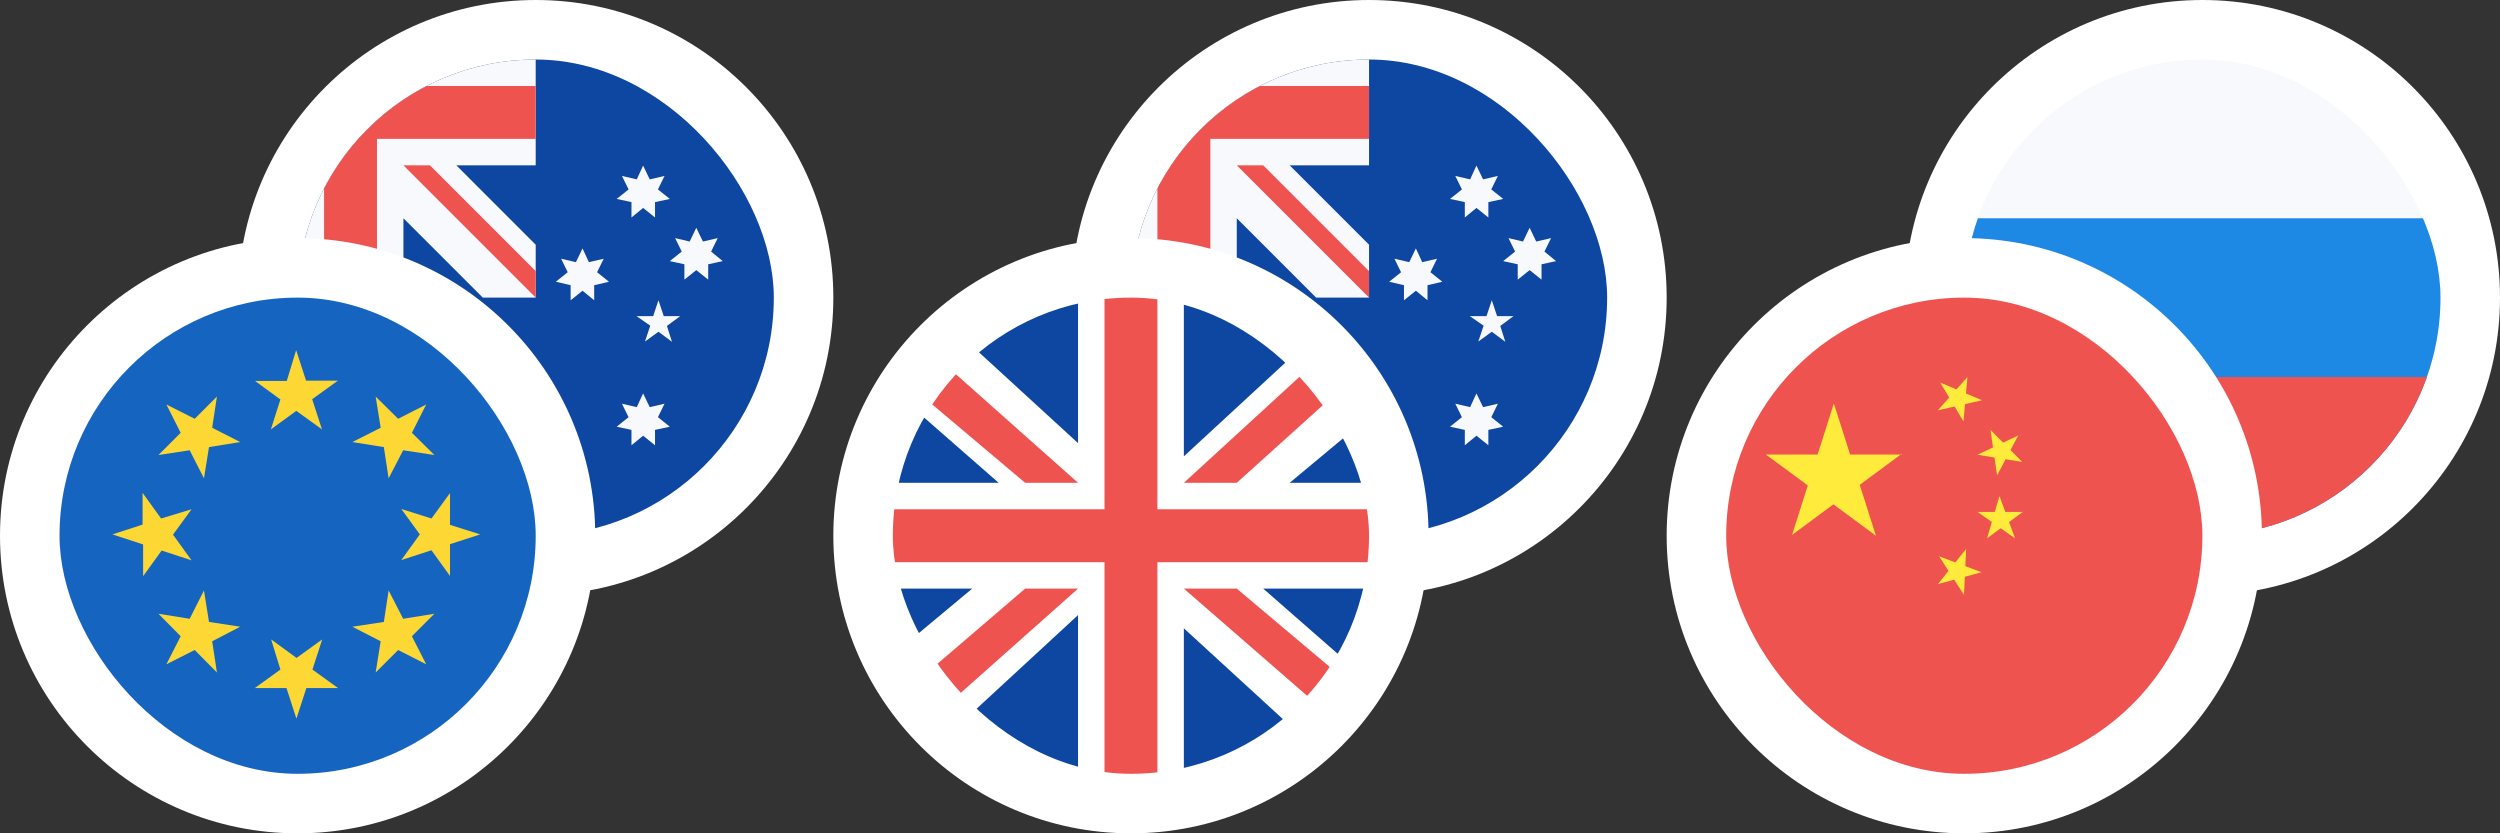 <svg width="210" height="70" viewBox="0 0 210 70" fill="none" xmlns="http://www.w3.org/2000/svg">
<rect x="0" y="0" width="210" height="70" fill="#333333" stroke="none"/>
<circle cx="45" cy="25" r="25" fill="white"/>
<g clip-path="url(#clip0_468_775)">
<path d="M25 5H64.999V45H25V5Z" fill="#0D47A1"/>
<path d="M44.999 13.889V5H25V25H33.888V18.333L40.555 25H44.999V20.556L38.333 13.889H44.999Z" fill="#F8F9FD"/>
<path d="M31.666 7.222V5H27.222V7.222H25V11.667H27.222V25H31.666V11.667H44.999V7.222H31.666Z" fill="#EF5350"/>
<path d="M44.999 22.778L36.111 13.889H33.888L44.999 25V22.778Z" fill="#EF5350"/>
<path d="M40.555 33.889L38.333 35V36.111H37.222L36.111 38.333L35 36.111H33.889V35L31.666 33.889L33.889 32.778V31.667H35L36.111 29.444L37.222 31.667H38.333V32.778L40.555 33.889Z" fill="#F8F9FD"/>
<path d="M54.022 33.044L54.577 34.2L55.822 33.911L55.266 35.044L56.266 35.844L55.022 36.111V37.4L54.022 36.6L53.044 37.4V36.111L51.8 35.844L52.8 35.044L52.244 33.911L53.489 34.2L54.022 33.044ZM48.933 20.867L49.466 22.022L50.711 21.733L50.155 22.867L51.155 23.667L49.911 23.956V25.222L48.933 24.422L47.933 25.222V23.956L46.688 23.667L47.688 22.867L47.133 21.733L48.377 22.022L48.933 20.867ZM54.022 13.911L54.577 15.067L55.822 14.778L55.266 15.911L56.266 16.711L55.022 16.978V18.267L54.022 17.467L53.044 18.267V16.978L51.8 16.711L52.8 15.911L52.244 14.778L53.489 15.067L54.022 13.911ZM58.489 19.133L59.044 20.289L60.288 20L59.733 21.133L60.711 21.933L59.489 22.2V23.489L58.489 22.689L57.489 23.489V22.2L56.266 21.933L57.266 21.133L56.711 20L57.933 20.289L58.489 19.133ZM55.311 25.222L55.755 26.556H57.133L56.022 27.378L56.444 28.711L55.311 27.867L54.177 28.689L54.622 27.356L53.466 26.556H54.866L55.311 25.222Z" fill="#F8F9FD"/>
</g>
<circle cx="25" cy="45" r="25" fill="white"/>
<g clip-path="url(#clip1_468_775)">
<path d="M5 25H44.999V65H5V25Z" fill="#1565C0"/>
<path d="M24.888 29.444L25.71 31.978H28.377L26.222 33.533L27.044 36.067L24.888 34.511L22.755 36.067L23.555 33.555L21.422 32H24.088L24.866 29.444H24.888ZM13.977 33.978L16.355 35.178L18.222 33.311L17.822 35.933L20.177 37.133L17.555 37.555L17.133 40.178L15.933 37.822L13.31 38.222L15.177 36.355L13.977 33.978ZM9.444 44.889L11.977 44.067V41.4L13.533 43.555L16.088 42.778L14.533 44.911L16.088 47.067L13.577 46.244L12.022 48.4V45.733L9.444 44.889ZM13.977 55.8L15.177 53.444L13.31 51.555L15.933 51.978L17.133 49.6L17.555 52.244L20.177 52.644L17.822 53.867L18.222 56.489L16.355 54.6L13.977 55.8ZM24.888 60.333L24.066 57.8H21.399L23.555 56.244L22.777 53.711L24.91 55.267L27.066 53.711L26.244 56.244L28.399 57.8H25.733L24.91 60.333H24.888ZM35.799 55.8L33.444 54.6L31.555 56.489L31.977 53.867L29.599 52.644L32.244 52.244L32.644 49.6L33.866 51.978L36.488 51.555L34.599 53.444L35.799 55.8ZM40.333 44.889L37.799 45.711V48.378L36.244 46.222L33.711 47.044L35.266 44.889L33.711 42.755L36.244 43.555L37.799 41.422V44.089L40.333 44.889ZM35.799 33.978L34.599 36.355L36.488 38.222L33.866 37.822L32.644 40.178L32.244 37.555L29.599 37.133L31.977 35.933L31.555 33.311L33.444 35.178L35.799 33.978Z" fill="#FDD835"/>
</g>
<circle cx="115" cy="25" r="25" fill="white"/>
<g clip-path="url(#clip2_468_775)">
<path d="M95 5H135V45H95V5Z" fill="#0D47A1"/>
<path d="M115 13.889V5H95V25H103.889V18.333L110.556 25H115V20.556L108.333 13.889H115Z" fill="#F8F9FD"/>
<path d="M101.667 7.222V5H97.222V7.222H95V11.667H97.222V25H101.667V11.667H115V7.222H101.667Z" fill="#EF5350"/>
<path d="M115 22.778L106.111 13.889H103.889L115 25V22.778Z" fill="#EF5350"/>
<path d="M110.556 33.889L108.333 35V36.111H107.222L106.111 38.333L105 36.111H103.889V35L101.667 33.889L103.889 32.778V31.667H105L106.111 29.444L107.222 31.667H108.333V32.778L110.556 33.889Z" fill="#F8F9FD"/>
<path d="M124.022 33.044L124.578 34.2L125.822 33.911L125.267 35.044L126.267 35.844L125.022 36.111V37.4L124.022 36.6L123.045 37.4V36.111L121.8 35.844L122.8 35.044L122.245 33.911L123.489 34.2L124.022 33.044ZM118.933 20.867L119.467 22.022L120.711 21.733L120.156 22.867L121.156 23.667L119.911 23.956V25.222L118.933 24.422L117.933 25.222V23.956L116.689 23.667L117.689 22.867L117.133 21.733L118.378 22.022L118.933 20.867ZM124.022 13.911L124.578 15.067L125.822 14.778L125.267 15.911L126.267 16.711L125.022 16.978V18.267L124.022 17.467L123.045 18.267V16.978L121.8 16.711L122.8 15.911L122.245 14.778L123.489 15.067L124.022 13.911ZM128.489 19.133L129.045 20.289L130.289 20L129.733 21.133L130.711 21.933L129.489 22.2V23.489L128.489 22.689L127.489 23.489V22.2L126.267 21.933L127.267 21.133L126.711 20L127.933 20.289L128.489 19.133ZM125.311 25.222L125.756 26.556H127.133L126.022 27.378L126.445 28.711L125.311 27.867L124.178 28.689L124.622 27.356L123.467 26.556H124.867L125.311 25.222Z" fill="#F8F9FD"/>
</g>
<circle cx="95" cy="45" r="25" fill="white"/>
<g clip-path="url(#clip3_468_775)">
<path d="M74.999 25H115V65H74.999V25Z" fill="white"/>
<path d="M90.555 25H77.222L90.555 37.222V25ZM99.444 25V38.333L113.888 25H99.444ZM115 35L108.333 40.556H115V35ZM115 49.444H106.111L115 57.222V49.444ZM112.777 65L99.444 52.778V65H112.777ZM90.555 65V51.667L76.111 65H90.555ZM74.999 55L81.666 49.444H74.999V55ZM74.999 40.556H83.888L74.999 32.778V40.556Z" fill="#0D47A1"/>
<path d="M90.555 40.556L60.555 13.889V19L86.111 40.556H90.555ZM92.777 42.778V25H97.222V42.778H115V47.222H97.222V65H92.777V47.222H74.999V42.778H92.777ZM54.999 76.111L86.111 49.444H90.555L60.555 76.111H54.999ZM99.444 40.556L126.111 16.111H131L103.888 40.556H99.444ZM103.888 49.444H99.444L125 71.667V67.222L103.888 49.444Z" fill="#EF5350"/>
</g>
<circle cx="185" cy="25" r="25" fill="white"/>
<g clip-path="url(#clip4_468_775)">
<path d="M165 5H205V45H165V5Z" fill="#F8F9FD"/>
<path d="M165 18.333H205V45H165V18.333Z" fill="#1E88E5"/>
<path d="M165 31.667H205V45H165V31.667Z" fill="#EF5350"/>
</g>
<circle cx="165" cy="45" r="25" fill="white"/>
<g clip-path="url(#clip5_468_775)">
<path d="M145 25H185V65H145V25Z" fill="#EF5350"/>
<path d="M159.755 38.111L150.533 44.933L154.044 33.889L157.577 45L148.333 38.178H159.755V38.111ZM162.977 32.133L166.488 33.622L162.777 34.467L165.266 31.667L164.933 35.4L162.977 32.133ZM167.199 36.111L169.866 38.8L166.111 38.2L169.533 36.578L167.755 39.933L167.199 36.111ZM167.955 41.667L169.266 45.222L166.111 43H169.911L166.911 45.222L167.955 41.667ZM165.155 46.111L164.977 49.978L162.888 46.733L166.444 48.067L162.777 49.067L165.155 46.111Z" fill="#FFEB3B"/>
</g>
<defs>
<clipPath id="clip0_468_775">
<rect x="25" y="5" width="40" height="40" rx="20" fill="white"/>
</clipPath>
<clipPath id="clip1_468_775">
<rect x="5" y="25" width="40" height="40" rx="20" fill="white"/>
</clipPath>
<clipPath id="clip2_468_775">
<rect x="95" y="5" width="40" height="40" rx="20" fill="white"/>
</clipPath>
<clipPath id="clip3_468_775">
<rect x="74.999" y="25" width="40" height="40" rx="20" fill="white"/>
</clipPath>
<clipPath id="clip4_468_775">
<rect x="165" y="5" width="40" height="40" rx="20" fill="white"/>
</clipPath>
<clipPath id="clip5_468_775">
<rect x="145" y="25" width="40" height="40" rx="20" fill="white"/>
</clipPath>
</defs>
</svg>
